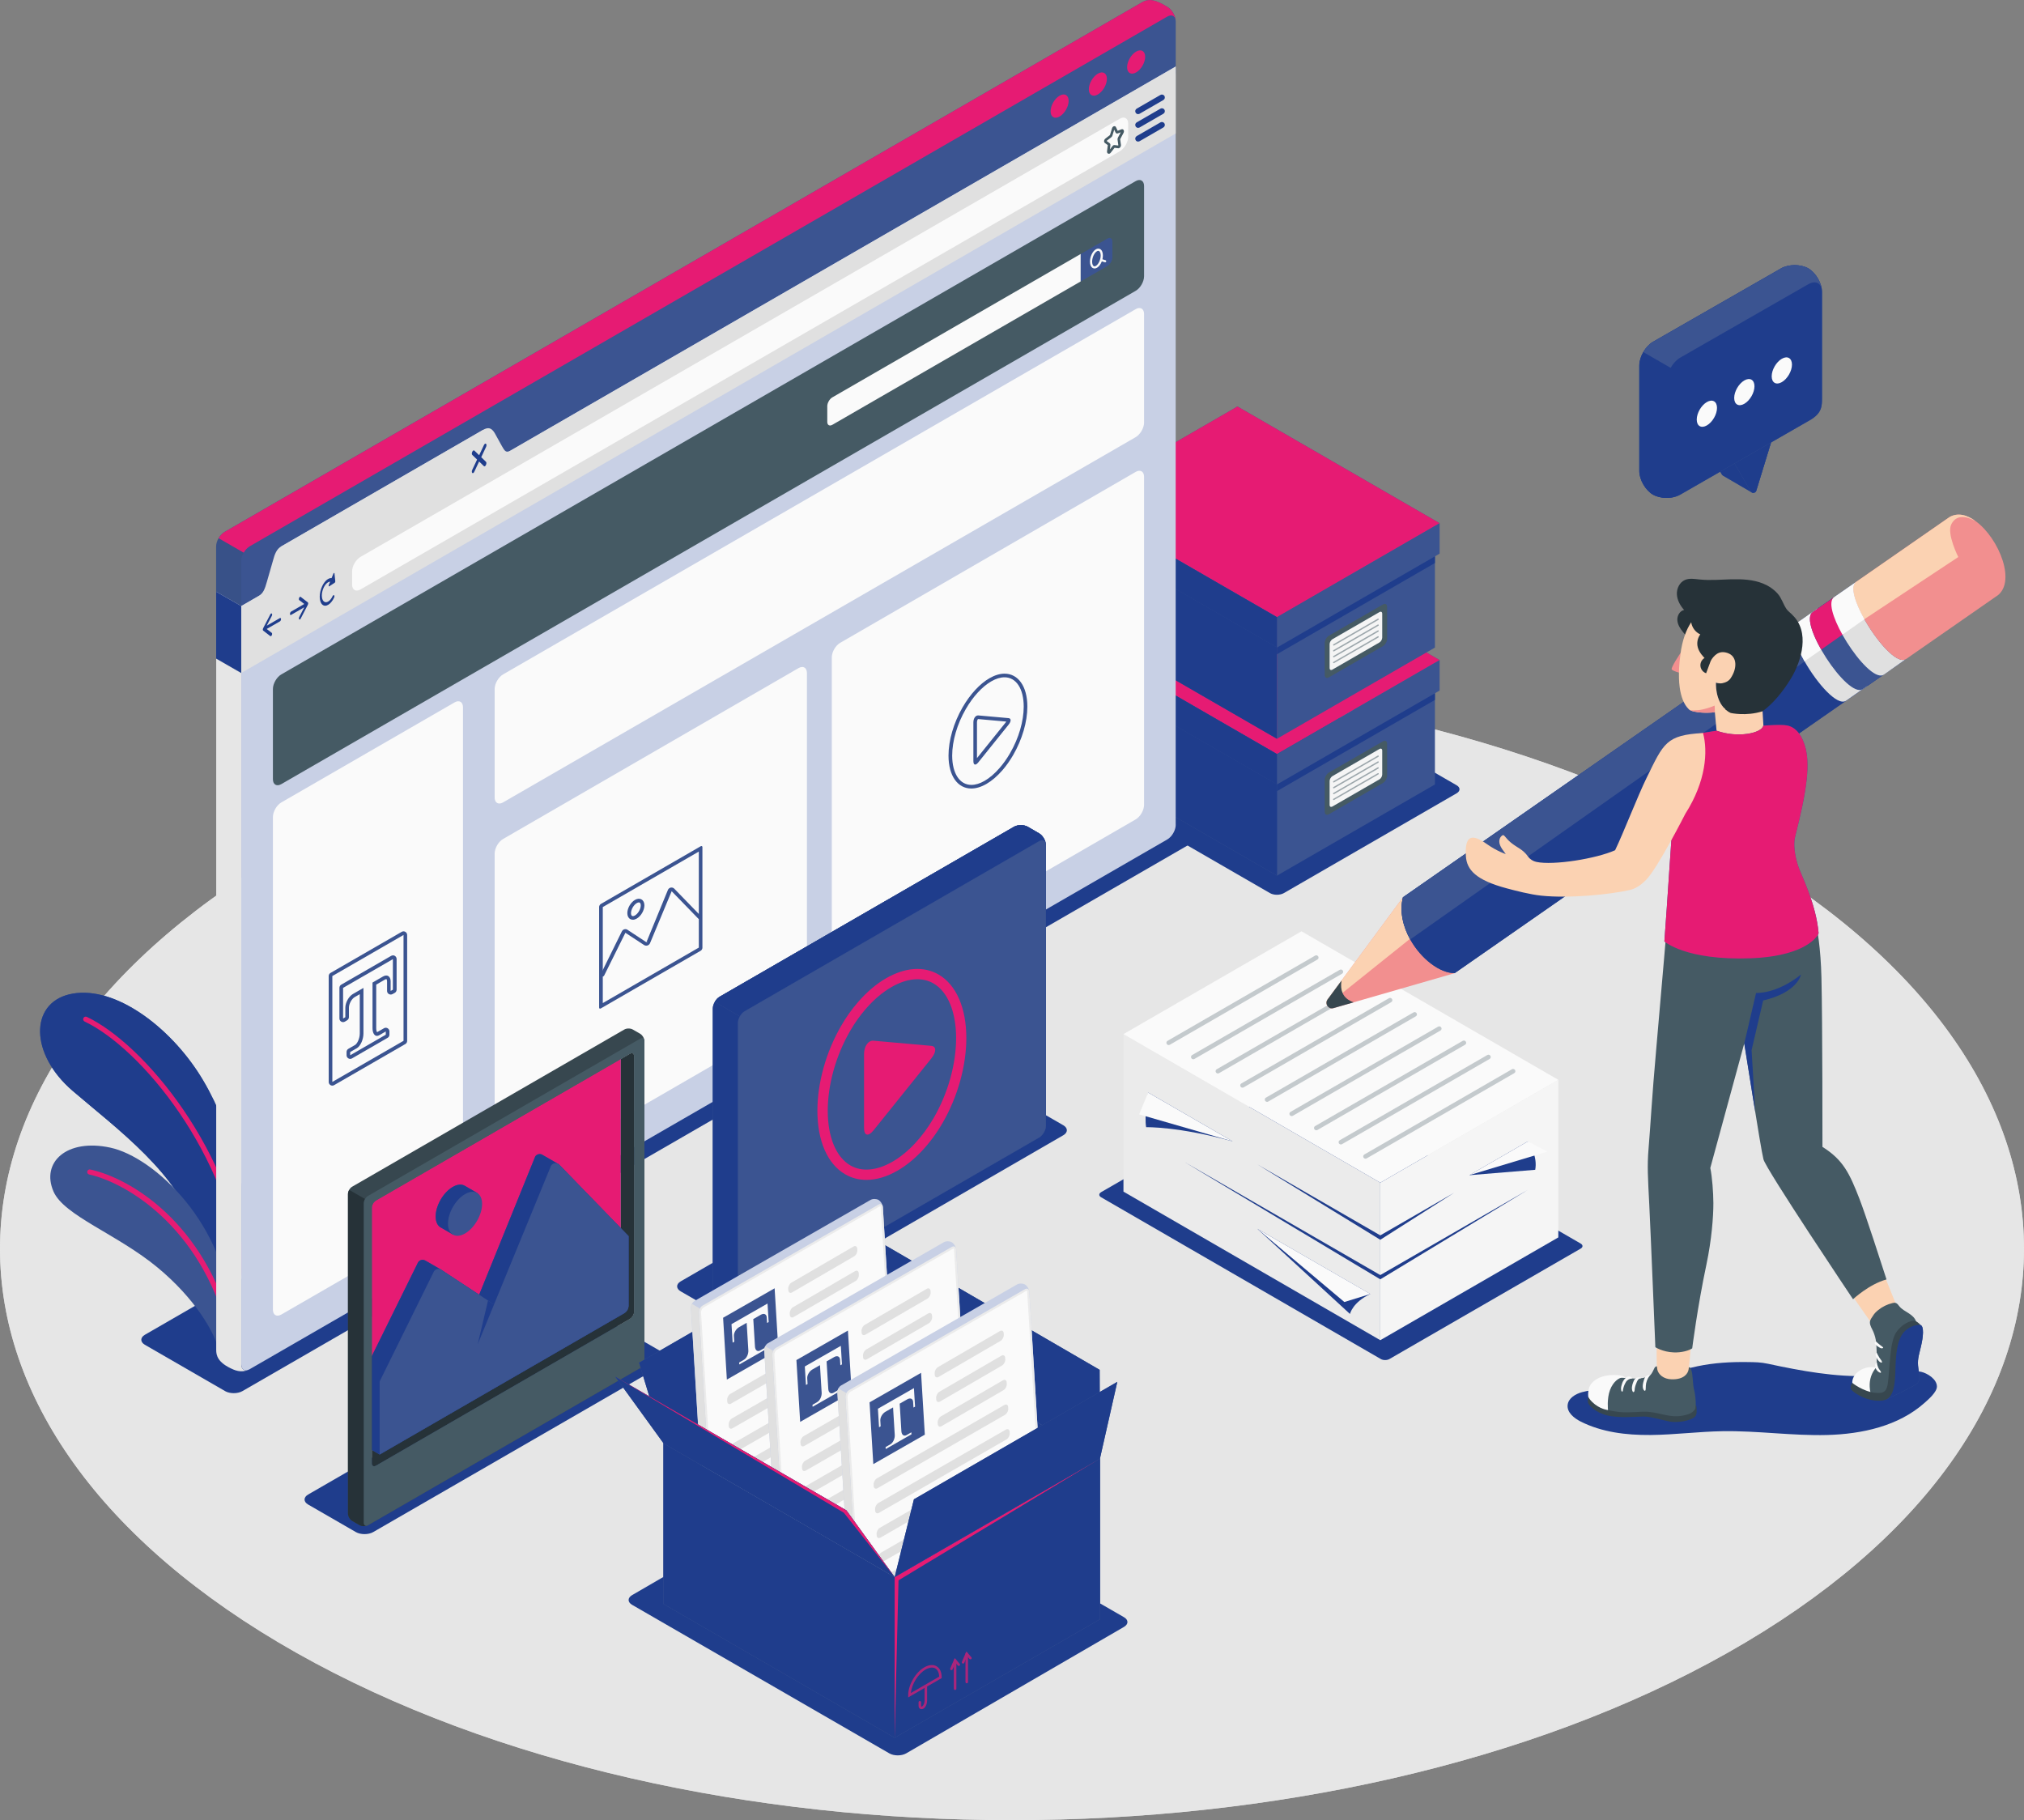<svg xmlns="http://www.w3.org/2000/svg" id="Calque_2" data-name="Calque 2" viewBox="0 0 479.31 431.03"><rect x="0" y="0" width="479.31" height="431.03" fill="#808080" stroke="none"/><defs><style>      .cls-1 {        fill: #ebebeb;      }      .cls-2, .cls-3 {        fill: #e6e6e6;      }      .cls-4, .cls-5 {        fill: #263238;      }      .cls-6 {        fill: #3b5491;      }      .cls-7 {        fill: #c8d0e5;      }      .cls-8 {        fill: #f28f8f;      }      .cls-9 {        fill: #37474f;      }      .cls-10 {        fill: #fafafa;      }      .cls-3 {        opacity: .8;      }      .cls-11 {        opacity: .7;      }      .cls-12 {        opacity: .5;      }      .cls-13 {        opacity: .3;      }      .cls-14 {        fill: #f5f5f5;      }      .cls-5 {        opacity: .1;      }      .cls-15 {        fill: #fbd2b2;      }      .cls-16 {        fill: #1f3d8c;      }      .cls-17 {        fill: #455a64;      }      .cls-18 {        fill: #e0e0e0;      }      .cls-19 {        fill: #e61b73;      }    </style></defs><g id="Floor"><g id="Floor-2" data-name="Floor"><path id="Floor-3" data-name="Floor" class="cls-2" d="M409.12,200.03c93.59,52.84,93.59,138.52,0,191.37-93.59,52.84-245.33,52.84-338.93,0-93.59-52.84-93.59-138.52,0-191.37,93.59-52.84,245.33-52.84,338.93,0Z"></path><path id="Floor-4" data-name="Floor" class="cls-3" d="M409.12,200.03c93.59,52.84,93.59,138.52,0,191.37-93.59,52.84-245.33,52.84-338.93,0-93.59-52.84-93.59-138.52,0-191.37,93.59-52.84,245.33-52.84,338.93,0Z"></path></g></g><g id="Shadows"><path id="Shadow" class="cls-16" d="M260.75,282.32l45.29-26.14c.57-.33,1.49-.33,2.05,0l66.24,38.31c.57.33.57.86,0,1.19l-45.29,26.15c-.57.33-1.49.33-2.05,0l-66.24-38.31c-.57-.33-.57-.86,0-1.19Z"></path><g id="Shadows-2" data-name="Shadows"><path id="Shadow-2" data-name="Shadow" class="cls-16" d="M53.31,329.43l-19-10.97c-1.13-.65-1.13-1.72,0-2.37l230.84-133.29c1.13-.65,2.97-.65,4.11,0l19.02,10.98c1.13.65,1.13,1.72,0,2.37L57.41,329.43c-1.13.65-2.97.65-4.11,0Z"></path><path id="Shadow-3" data-name="Shadow" class="cls-16" d="M250.48,180.57l40.92-23.64c.91-.52,2.38-.52,3.28,0l50.27,29.03c.91.52.91,1.37,0,1.9l-40.92,23.64c-.91.52-2.38.52-3.28,0l-50.27-29.03c-.91-.52-.91-1.37,0-1.9Z"></path></g><path id="Shadow-4" data-name="Shadow" class="cls-16" d="M149.69,377.74l51.58-29.95c1.1-.63,2.88-.63,3.98,0l60.92,35.18c1.1.63,1.1,1.66,0,2.3l-51.58,29.95c-1.1.63-2.88.63-3.98,0l-60.92-35.18c-1.1-.63-1.1-1.66,0-2.3Z"></path><path id="Shadow-5" data-name="Shadow" class="cls-16" d="M84.27,362.81l-11.3-6.52c-1.13-.65-1.13-1.72,0-2.37l69.08-39.88c1.13-.65,2.97-.65,4.11,0l11.3,6.52c1.13.65,1.13,1.72,0,2.37l-69.08,39.88c-1.13.65-2.97.65-4.11,0Z"></path><path id="Shadow-6" data-name="Shadow" class="cls-16" d="M172.5,312.33l-11.3-6.52c-1.13-.65-1.13-1.72,0-2.37l75.19-43.49c1.13-.65,2.97-.65,4.11,0l11.3,6.52c1.13.65,1.13,1.72,0,2.37l-75.19,43.49c-1.13.65-2.97.65-4.11,0Z"></path><path id="Shadow-7" data-name="Shadow" class="cls-16" d="M390.72,339.82c-5.62.04-11.37-.65-16.39-3.18-1.59-.81-3.3-2.18-3.09-3.95.18-1.59,1.84-2.58,3.39-3.01,3.13-.87,6.45-.51,9.67-.89,5.1-.61,9.78-3.07,14.72-4.51,1-.29,2-.54,3.02-.75,3.88-.81,7.85-1.04,11.81-.98,1.75.02,3.12.03,4.86.41,1.99.43,3.97.84,5.97,1.21,7.9,1.48,16.04,2.4,24.03,1.07,2.08-.35,4.22-.84,6.28-.37,1.46.34,3.67,1.72,3.7,3.44.03,1.34-2.02,3.09-2.95,3.92-6.17,5.48-14.78,7.37-23.02,7.59s-16.48-1.03-24.73-.9c-5.69.09-11.35.84-17.04.9-.07,0-.14,0-.21,0Z"></path></g><g id="Plant"><g id="Plants"><g><g><path class="cls-6" d="M58.14,291.17c.73-8.29-3.76-26-11.42-37.53-7.66-11.53-20.5-20.59-30.4-18.15-9.22,2.28-9.28,14.11.9,22.85,10.18,8.74,25.65,19.95,29.24,33.82l8.57,17.39,3.11-18.38Z"></path><path class="cls-16" d="M58.14,291.17c.73-8.29-3.76-26-11.42-37.53-7.66-11.53-20.5-20.59-30.4-18.15-9.22,2.28-9.28,14.11.9,22.85,10.18,8.74,25.65,19.95,29.24,33.82l8.57,17.39,3.11-18.38Z"></path></g><path class="cls-19" d="M57.76,302.57c-.26-.04-.47-.26-.5-.54-3.07-28.8-23.95-53.83-37.22-60.12-.3-.14-.43-.51-.29-.81.14-.3.5-.44.81-.29,13.52,6.41,34.79,31.85,37.9,61.09.04.33-.21.63-.54.67-.06,0-.11,0-.17,0Z"></path></g><g><path class="cls-6" d="M51.95,320.33c-.92-4.78-5.94-12.97-14.6-20.14-9.57-7.93-22.18-12.29-24.68-18.03-2.99-6.89,3.09-12.61,13.45-10.39,10.35,2.22,27.5,18.11,28.56,39.87l-2.73,8.68Z"></path><path class="cls-19" d="M54.4,315.61c-.23-.04-.42-.21-.49-.45-6.55-25.02-24.31-35.16-32.79-37.03-.33-.07-.54-.4-.46-.72.07-.33.38-.54.73-.46,9.37,2.06,27.01,12.37,33.7,37.91.09.32-.11.66-.43.74-.09.02-.17.03-.26.01Z"></path></g></g></g><g id="Boxes"><g id="Box"><polygon class="cls-6" points="302.4 207.36 302.4 178.57 339.81 156.97 339.81 185.77 302.4 207.36"></polygon><polygon class="cls-6" points="302.4 178.57 255.64 151.57 255.64 180.37 302.4 207.36 302.4 178.57"></polygon><polygon class="cls-16" points="302.4 178.57 255.64 151.57 255.64 180.37 302.4 207.36 302.4 178.57"></polygon><polygon class="cls-6" points="302.4 178.57 340.92 156.32 293.05 128.68 254.53 150.92 302.4 178.57"></polygon><polygon class="cls-19" points="302.4 178.57 340.92 156.32 293.05 128.68 254.53 150.92 302.4 178.57"></polygon><polygon class="cls-6" points="302.4 178.57 302.4 185.77 340.92 163.53 340.92 156.32 302.4 178.57"></polygon><polygon class="cls-16" points="302.4 185.77 339.81 164.17 339.81 165.75 302.4 187.35 302.4 185.77"></polygon><polygon class="cls-6" points="254.53 150.92 302.4 178.57 302.4 185.77 254.53 158.13 254.53 150.92"></polygon><polygon class="cls-16" points="254.53 150.92 302.4 178.57 302.4 185.77 254.53 158.13 254.53 150.92"></polygon><polygon class="cls-16" points="302.4 185.77 255.64 158.77 255.64 160.35 302.4 187.35 302.4 185.77"></polygon><path class="cls-17" d="M314.71,182.94l12.78-7.38c.55-.32,1-.06,1,.58v7.56c0,.64-.45,1.41-1,1.73l-12.78,7.38c-.55.32-1,.06-1-.58v-7.56c0-.64.45-1.41,1-1.73Z"></path><path class="cls-14" d="M315.53,183.8l11.14-6.43c.37-.21.66-.04.66.38v5.66c0,.42-.3.94-.66,1.15l-11.14,6.43c-.37.21-.66.04-.66-.38v-5.66c0-.42.3-.94.66-1.15Z"></path><g class="cls-12"><path class="cls-17" d="M315.84,185.3c-.06,0-.11-.03-.14-.08-.04-.08-.02-.18.06-.22l10.52-6.07c.08-.05.18-.02.22.06.04.08.02.18-.06.22l-10.52,6.07s-.05.02-.08.02Z"></path><path class="cls-17" d="M315.84,186.69c-.06,0-.11-.03-.14-.08-.04-.08-.02-.18.06-.22l10.52-6.07c.08-.05.18-.02.22.06.04.08.02.18-.06.22l-10.52,6.07s-.05.02-.08.02Z"></path><path class="cls-17" d="M315.84,188.08c-.06,0-.11-.03-.14-.08-.04-.08-.02-.18.06-.22l10.52-6.07c.08-.04.18-.02.22.06.04.08.02.18-.06.22l-10.52,6.07s-.05.02-.08.02Z"></path><path class="cls-17" d="M315.84,189.47c-.06,0-.11-.03-.14-.08-.04-.08-.02-.18.06-.22l10.52-6.07c.08-.04.18-.02.22.06.04.08.02.18-.06.22l-10.52,6.07s-.05.02-.08.02Z"></path></g></g><g id="Box-2" data-name="Box"><polygon class="cls-6" points="302.4 174.95 302.4 146.15 339.81 124.55 339.81 153.35 302.4 174.95"></polygon><polygon class="cls-6" points="302.4 146.15 255.64 119.15 255.64 147.95 302.4 174.95 302.4 146.15"></polygon><polygon class="cls-16" points="302.4 146.15 255.64 119.15 255.64 147.95 302.4 174.95 302.4 146.15"></polygon><polygon class="cls-6" points="302.4 146.15 340.92 123.9 293.05 96.26 254.53 118.51 302.4 146.15"></polygon><polygon class="cls-19" points="302.4 146.15 340.92 123.9 293.05 96.26 254.53 118.51 302.4 146.15"></polygon><polygon class="cls-6" points="302.4 146.15 302.4 153.35 340.92 131.11 340.92 123.9 302.4 146.15"></polygon><polygon class="cls-16" points="302.4 153.35 339.81 131.75 339.81 133.33 302.4 154.93 302.4 153.35"></polygon><polygon class="cls-6" points="254.53 118.51 302.4 146.15 302.4 153.35 254.53 125.71 254.53 118.51"></polygon><polygon class="cls-16" points="254.53 118.51 302.4 146.15 302.4 153.35 254.53 125.71 254.53 118.51"></polygon><polygon class="cls-16" points="302.4 153.35 255.64 126.35 255.64 127.93 302.4 154.93 302.4 153.35"></polygon><path class="cls-17" d="M314.71,150.53l12.78-7.38c.55-.32,1-.06,1,.58v7.56c0,.64-.45,1.41-1,1.73l-12.78,7.38c-.55.32-1,.06-1-.58v-7.56c0-.64.45-1.41,1-1.73Z"></path><path class="cls-14" d="M315.53,151.38l11.14-6.43c.37-.21.66-.04.66.38v5.66c0,.42-.3.94-.66,1.15l-11.14,6.43c-.37.21-.66.04-.66-.38v-5.66c0-.42.3-.94.66-1.15Z"></path><g class="cls-12"><path class="cls-17" d="M315.84,152.88c-.06,0-.11-.03-.14-.08-.04-.08-.02-.18.06-.22l10.52-6.07c.08-.05.18-.02.22.06.04.08.02.18-.06.22l-10.52,6.07s-.05.02-.08.02Z"></path><path class="cls-17" d="M315.84,154.27c-.06,0-.11-.03-.14-.08-.04-.08-.02-.18.06-.22l10.52-6.07c.08-.05.18-.02.22.06.04.08.02.18-.06.22l-10.52,6.07s-.05.02-.08.02Z"></path><path class="cls-17" d="M315.84,155.66c-.06,0-.11-.03-.14-.08-.04-.08-.02-.18.06-.22l10.52-6.07c.08-.04.18-.02.22.06.04.08.02.18-.06.22l-10.52,6.07s-.05.02-.08.02Z"></path><path class="cls-17" d="M315.84,157.05c-.06,0-.11-.03-.14-.08-.04-.08-.02-.18.06-.22l10.52-6.07c.08-.04.18-.02.22.06.04.08.02.18-.06.22l-10.52,6.07s-.05.02-.08.02Z"></path></g></g></g><g id="Window"><g id="Window-2" data-name="Window"><path class="cls-6" d="M55.25,146.11c-1.04-.6-4.07-3.36-4.07-4.64v-12.05c0-1.27.89-2.83,2-3.46L270.48.52c1.1-.64,2.51-1.08,6.07,1.17,1.01.64,1.88,2.12,1.88,3.39v12.05c0,1.28-.89,2.83-2,3.46L59.13,146.04c-1.1.64-2.84.67-3.87.07Z"></path><path class="cls-19" d="M278.4,4.76c-.14-1.03-.98-1.41-1.98-.83L59.12,129.38c-.54.32-1.04.87-1.41,1.5l-5.94-3.42c.37-.63.86-1.16,1.41-1.49L270.48.52c1.1-.64,2.63-1.04,6.06,1.17.93.59,1.74,1.87,1.86,3.07Z"></path><path class="cls-2" d="M58.75,324.42s-.06.03-.08.03c-.06.04-.13.06-.19.07-.05.02-.09.04-.15.05-.08.03-.18.06-.28.06-.06.02-.12.04-.18.04-.09.02-.2.04-.3.05-.82.09-1.64-.12-2.3-.4-3.75-1.6-4.07-3.36-4.07-4.64v-163.73s5.94,3.42,5.94,3.42v163.72c0,.9.45,1.43,1.11,1.43.09,0,.18,0,.27-.04.02,0,.03,0,.05,0,.06,0,.13-.03.19-.06Z"></path><path class="cls-5" d="M57.71,130.87c-.36.62-.58,1.33-.58,1.97v26.53l-5.95-3.42v-26.52c0-.08,0-.16,0-.24.02-.17.05-.33.08-.5.1-.42.28-.85.5-1.24l5.94,3.42Z"></path><path class="cls-7" d="M278.43,195.33c0,1.27-.9,2.83-2,3.46l-217.3,125.45c-1.1.64-1.99.12-1.99-1.15v-179.56l5.5-3.18c1.1-.64,2.89-10.33,4-10.97l47.7-27.54c1.11-.64,3.71,6.52,4.81,5.88L278.42,15.76v179.56Z"></path><path class="cls-10" d="M66.63,190.02l41.01-23.68c1.1-.64,2-.12,2,1.15v116.66c0,1.27-.9,2.83-2,3.46l-41.01,23.68c-1.1.64-2,.12-2-1.15v-116.66c0-1.27.9-2.83,2-3.46Z"></path><path class="cls-10" d="M119.14,198.68l69.95-40.46c1.1-.64,2-.12,2,1.15v77.68c0,1.27-.9,2.83-2,3.46l-69.95,40.46c-1.1.64-2,.12-2-1.15v-77.68c0-1.27.89-2.83,2-3.46Z"></path><path class="cls-10" d="M198.98,152.22l69.95-40.46c1.1-.64,2-.12,2,1.15v77.68c0,1.28-.9,2.83-2,3.46l-69.95,40.46c-1.1.64-2,.12-2-1.15v-77.68c0-1.28.89-2.83,2-3.46Z"></path><g><path class="cls-17" d="M66.63,159.7l202.3-116.8c1.1-.64,2-.12,2,1.15v21.37c0,1.28-.9,2.83-2,3.46l-202.3,116.8c-1.1.64-2,.12-2-1.15v-21.37c0-1.27.9-2.83,2-3.46Z"></path><g><path class="cls-10" d="M195.91,96.18v3.73c0,.76.54,1.07,1.2.69l58.82-33.96v-6.5s-58.82,33.96-58.82,33.96c-.66.38-1.2,1.32-1.2,2.08Z"></path><path class="cls-6" d="M262.23,56.51c.66-.38,1.2-.07,1.2.69v3.73c0,.76-.54,1.7-1.2,2.08l-6.3,3.64v-6.5s6.3-3.64,6.3-3.64Z"></path><path class="cls-10" d="M261.77,61.62l-.7-.22c.07-.3.11-.61.11-.91,0-.72-.23-1.27-.64-1.5-.3-.17-.67-.16-1.02.05-.79.45-1.4,1.74-1.4,2.92,0,.72.23,1.27.64,1.5.14.08.29.12.45.12.19,0,.38-.06.58-.17.47-.27.88-.85,1.14-1.52l.7.22s.05.01.08.01c.11,0,.21-.07.25-.18.04-.14-.03-.28-.17-.33ZM259.51,62.97c-.19.11-.36.13-.5.05-.23-.14-.38-.54-.38-1.05,0-.98.52-2.11,1.14-2.47.11-.07.22-.1.32-.1.07,0,.13.02.19.05.23.14.38.54.38,1.05,0,.98-.52,2.11-1.14,2.47Z"></path></g></g><path class="cls-10" d="M117.14,163.16v25.7c0,1.27.9,1.79,2,1.15l149.79-86.48c1.1-.64,2-2.19,2-3.46v-25.7c0-1.28-.9-1.79-2-1.15l-149.79,86.48c-1.1.64-2,2.19-2,3.46Z"></path><path class="cls-18" d="M278.42,15.76v15.85L57.13,159.37v-15.85l4.11-2.38c1.1-.64,1.47-1.61,1.99-3.46l1.39-4.84c.44-1.68.9-2.83,2-3.46l47.7-27.54c1.11-.64,1.97-.71,2.82.69l1.71,3.1c.63,1.08.94,1.72,2.04,1.08L278.42,15.76Z"></path><g><path class="cls-19" d="M269.05,12.22c1.18-.68,2.14-.13,2.14,1.23s-.96,3.02-2.14,3.7c-1.18.68-2.14.13-2.14-1.23s.96-3.02,2.14-3.7Z"></path><path class="cls-19" d="M259.99,17.44c1.18-.68,2.14-.13,2.14,1.23s-.96,3.02-2.14,3.7-2.14.13-2.14-1.23.96-3.02,2.14-3.7Z"></path><path class="cls-19" d="M250.93,22.66c1.18-.68,2.14-.13,2.14,1.23s-.96,3.02-2.14,3.7c-1.18.68-2.14.13-2.14-1.23s.96-3.02,2.14-3.7Z"></path></g><path class="cls-10" d="M83.38,138.43v-3.1c0-1.27.9-2.83,2-3.46L265.17,28.12c1.1-.64,2-.12,2,1.15v3.1c0,1.27-.9,2.83-2,3.46l-179.79,103.75c-1.1.64-2,.12-2-1.15Z"></path><path class="cls-17" d="M262.59,36.41c-.06,0-.11-.01-.16-.03-.15-.06-.31-.24-.27-.54l.18-1.48-.69-.5c-.12-.09-.19-.23-.19-.4,0-.24.12-.49.3-.63l1.06-.82s.03-.04.05-.08l.47-1.55c.09-.28.3-.49.53-.5.18-.02.34.08.41.25l.4.84.89-.34c.18-.07.36-.03.48.11.15.17.16.47.02.73l-.77,1.44s-.03.08-.03.09l.18,1.3c.04.25-.09.51-.23.65-.12.12-.27.18-.42.16l-.86-.11-.93,1.19c-.13.17-.29.23-.42.23ZM262.08,33.4l.69.5c.14.1.21.29.19.5l-.12.98.62-.8c.13-.17.31-.25.48-.23l.86.11s.03-.07.03-.1l-.18-1.3c-.02-.15.01-.32.09-.47l.67-1.26-.69.26c-.22.08-.45,0-.55-.22l-.31-.66-.42,1.38c-.05.16-.15.31-.26.4l-1.06.82s-.04.05-.05.09ZM263.86,34.98h0,0ZM264.88,34.48h0,0ZM262.4,34.41s0,0,0,0h0ZM262,33.35h0s0,0,0,0ZM263.71,30.39s0,0,0,0h0Z"></path><g><path class="cls-16" d="M66.3,146.36l-3.14,1.81,1.2-2.3c.11-.2.12-.45.02-.56-.09-.11-.25-.03-.36.17l-1.7,3.28s0,0,0,.01c-.02.04-.03.08-.05.12,0,.01-.01.03-.01.04-.01.06-.02.11-.02.17s0,.1.02.14c0,0,0,.02.01.02.01.03.03.05.05.07,0,0,0,0,0,0l1.7,1.31s.11.03.17,0c.07-.04.14-.13.19-.24.09-.21.08-.45-.02-.53l-1.2-.92,3.14-1.81c.14-.08.25-.32.25-.53s-.11-.32-.25-.24Z"></path><path class="cls-16" d="M68.92,144.84l3.14-1.81-1.2-.92c-.1-.08-.12-.32-.02-.53.09-.22.25-.32.36-.24l1.7,1.31s0,0,0,0c.02.02.03.04.05.07,0,0,.01.01.01.02.01.04.02.09.02.14s0,.11-.02.17c0,.01,0,.03-.01.04-.01.04-.03.08-.05.12,0,0,0,0,0,.01l-1.7,3.28c-.05.09-.11.16-.17.19-.07.04-.14.04-.19-.02-.09-.11-.08-.36.02-.56l1.2-2.3-3.14,1.81c-.14.08-.25-.03-.25-.24s.11-.45.25-.53Z"></path><path class="cls-16" d="M79.22,135.81c-.02-.19-.18-.16-.27.04l-.43,1.05c-.73-.08-1.62.64-2.22,1.91-.78,1.65-.78,3.59,0,4.34.39.37.9.38,1.41.08.51-.29,1.02-.89,1.41-1.71.1-.21.1-.45,0-.55s-.26,0-.36.21c-.58,1.23-1.52,1.77-2.11,1.22-.58-.56-.58-2.01,0-3.24.41-.87,1.01-1.39,1.53-1.42l-.32.79c-.08.21,0,.4.12.31l1.28-.84c.09-.06.16-.22.14-.35l-.19-1.83Z"></path><path class="cls-16" d="M113.96,108.27l1.14-2.42c.14-.29.14-.62,0-.75-.14-.13-.35,0-.49.28l-1.14,2.42-1.14-1.1c-.14-.13-.35,0-.49.28-.14.29-.14.62,0,.75l1.14,1.1-1.14,2.42c-.14.29-.14.62,0,.75.07.07.16.07.24.01.09-.05.18-.15.24-.3l1.14-2.42,1.14,1.1c.07.06.16.07.24.01.09-.05.18-.15.24-.3.14-.29.14-.62,0-.75l-1.14-1.1Z"></path><g><path class="cls-16" d="M269.53,27.03c-.24,0-.47-.12-.6-.35-.19-.33-.08-.75.25-.95l5.63-3.25c.33-.19.75-.08.95.25.19.33.08.75-.25.95l-5.63,3.25c-.11.06-.23.09-.35.09Z"></path><path class="cls-16" d="M269.53,30.28c-.24,0-.47-.12-.6-.35-.19-.33-.08-.75.25-.95l5.63-3.25c.33-.19.75-.08.95.25.19.33.08.75-.25.95l-5.63,3.25c-.11.06-.23.09-.35.09Z"></path><path class="cls-16" d="M269.53,33.53c-.24,0-.47-.12-.6-.35-.19-.33-.08-.75.25-.95l5.63-3.25c.33-.19.75-.08.95.25.19.33.08.75-.25.95l-5.63,3.25c-.11.06-.23.09-.35.09Z"></path></g></g><polygon class="cls-18" points="57.13 143.52 57.13 159.37 51.18 155.95 51.18 140.12 57.13 143.52"></polygon><polygon class="cls-16" points="57.13 143.52 57.13 159.37 51.18 155.95 51.18 140.12 57.13 143.52"></polygon><g><path class="cls-6" d="M95.56,221.41v25.07s-16.86,9.73-16.86,9.73v-25.07s16.86-9.73,16.86-9.73M95.56,220.55c-.15,0-.3.04-.43.12l-16.86,9.73c-.27.15-.43.44-.43.75v25.07c0,.31.16.59.43.75.13.08.28.12.43.12s.3-.04.43-.12l16.86-9.73c.27-.15.43-.44.43-.75v-25.07c0-.31-.16-.59-.43-.75-.13-.08-.28-.12-.43-.12h0Z"></path><path class="cls-6" d="M93.04,227.11v7.26l-.53.29v-2.23c0-.89-.43-1.42-1.04-1.42-.23,0-.49.07-.76.23l-2.49,1.44v10.8c0,1.13.44,1.83,1.05,1.83.16,0,.34-.05.52-.15.86-.5,1.57-.9,1.57-.9v.77l-8.43,4.87v-.77l1.57-.9c.86-.5,1.57-2.06,1.57-3.48v-10.8l-2.49,1.44c-.99.57-1.8,2.03-1.8,3.26v2.23l-.53.32v-7.26l11.8-6.81M93.04,226.25c-.15,0-.3.04-.43.12l-11.8,6.81c-.27.15-.43.44-.43.75v7.26c0,.31.17.6.44.75.13.07.28.11.42.11.15,0,.31-.04.44-.12l.53-.32c.26-.16.42-.44.42-.74v-2.23c0-.92.64-2.1,1.37-2.52l1.2-.69v9.3c0,1.19-.6,2.43-1.13,2.74l-1.57.9c-.27.15-.43.44-.43.75v.77c0,.31.16.59.43.75.13.08.28.12.43.12s.3-.04.43-.12l8.43-4.87c.27-.15.43-.44.43-.75v-.77c0-.31-.16-.59-.43-.75-.13-.08-.28-.12-.43-.12s-.3.04-.43.12l-1.57.9s-.04.02-.06.03c-.07-.09-.21-.37-.21-.96v-10.3l2.06-1.19c.18-.1.29-.11.33-.11.1,0,.18.25.18.56v2.23c0,.31.16.59.43.74.14.08.29.12.44.12s.29-.04.42-.11l.53-.29c.27-.15.44-.44.44-.76v-7.26c0-.31-.16-.59-.43-.75-.13-.08-.28-.12-.43-.12h0Z"></path></g><g><path class="cls-6" d="M142.68,231.26c-.06,0-.13-.01-.19-.04-.21-.11-.3-.36-.2-.58l5.01-10.15c.18-.27.41-.42.68-.45.27-.04.53.05.73.22l4.26,2.8.56.11-.4-.16,5.07-12.34c.19-.3.43-.46.71-.49.28-.03.55.06.75.25l6.32,6.51c.17.17.16.44,0,.61-.17.17-.44.16-.61,0l-6.31-6.5-5.12,12.29c-.11.27-.34.47-.61.56-.28.09-.58.04-.82-.12l-4.41-2.89-5.03,10.13c-.08.15-.23.24-.39.24Z"></path><path class="cls-6" d="M166.39,201.14h0,0M165.49,201.66v22.74l-22.74,13.14v-22.74s0,0,0,0l22.74-13.14M166.13,200.34c-.05,0-.11.02-.18.05l-.86.5-22.81,13.18c-.11.06-.21.17-.28.3-.07.12-.12.26-.12.39v23.82c0,.18.09.28.22.28.05,0,.11-.02.17-.05l23.68-13.68c.22-.13.39-.43.39-.68v-23.82c0-.18-.09-.28-.22-.28h0Z"></path><path class="cls-6" d="M149.87,217.8c-.23,0-.44-.05-.63-.16-.44-.25-.68-.75-.68-1.4,0-1.17.79-2.54,1.8-3.13.56-.32,1.11-.37,1.56-.11.44.25.68.75.68,1.4,0,1.17-.79,2.54-1.81,3.13-.32.18-.63.28-.93.28ZM151.29,213.7c-.14,0-.31.05-.49.16-.74.43-1.37,1.52-1.37,2.38,0,.33.09.56.25.66.16.09.41.05.69-.11.74-.43,1.37-1.52,1.37-2.38,0-.32-.09-.56-.25-.66-.06-.03-.12-.05-.2-.05Z"></path></g><g><path class="cls-6" d="M237.89,160.39h0c2.76,0,4.54,2.72,4.54,6.94,0,3.45-1.17,7.47-3.22,11.01-.75,1.3-1.58,2.48-2.48,3.51-1.15,1.33-2.35,2.36-3.56,3.06-1.11.64-2.16.96-3.14.96-2.76,0-4.54-2.72-4.54-6.94,0-3.45,1.17-7.47,3.22-11.01,1.72-2.98,3.87-5.31,6.04-6.57,1.11-.64,2.16-.96,3.14-.96M237.89,159.53c-1.09,0-2.3.35-3.57,1.08-2.3,1.33-4.56,3.78-6.36,6.88-2.12,3.67-3.34,7.85-3.34,11.44,0,4.88,2.23,7.8,5.4,7.8,1.09,0,2.3-.35,3.57-1.08,1.3-.75,2.59-1.86,3.79-3.24.92-1.06,1.79-2.29,2.57-3.64,2.12-3.67,3.34-7.84,3.34-11.44,0-4.88-2.23-7.8-5.4-7.8h0Z"></path><path class="cls-6" d="M231.63,170.28h0,0M231.62,170.28l6.69.6c-.04.06-.09.13-.15.2l-6.8,8.45v-8.47c0-.45.17-.72.25-.78M231.61,169.42c-.61,0-1.1.72-1.1,1.64v9.18c0,.54.16.82.42.82.2,0,.46-.17.75-.53l7.16-8.91c.65-.8.65-1.5,0-1.56l-7.16-.64s-.05,0-.07,0h0Z"></path></g></g></g><g id="Sheets"><g id="Sheets-2" data-name="Sheets"><g id="Character"><g><polygon class="cls-1" points="266.05 282.19 326.87 317.37 326.87 280.07 266.05 244.89 266.05 282.19"></polygon><polygon class="cls-14" points="369.03 293.03 326.87 317.37 326.87 280.07 369.04 255.72 369.03 293.03"></polygon><polygon class="cls-10" points="266.05 244.89 308.21 220.54 369.04 255.72 326.87 280.07 266.05 244.89"></polygon></g></g><polygon class="cls-16" points="297.74 275.73 326.87 292.55 344.35 282.46 326.87 293.59 297.74 275.73"></polygon><polygon class="cls-16" points="280.27 275.04 326.87 301.95 361.82 281.77 326.87 302.96 280.27 275.04"></polygon><path class="cls-16" d="M271.9,258.73s-.96,5.44-.48,8.2c0,0,7.63-.19,20.5,3.36l-20.02-11.56Z"></path><polygon class="cls-10" points="271.9 258.73 291.92 270.29 269.77 263.89 271.9 258.73"></polygon><path class="cls-16" d="M297.74,290.98l21.95,20.18s.61-2.77,4.82-4.72l-26.77-15.46Z"></path><polygon class="cls-10" points="297.74 290.98 318.36 308.33 324.52 306.43 297.74 290.98"></polygon><path class="cls-16" d="M362.01,270.56c-.11-.18-.19-.27-.19-.27l-13.87,8.01,15.61-1.28c.54-2.9-1.01-5.6-1.56-6.45Z"></path><polygon class="cls-10" points="347.95 278.29 361.82 270.29 366.44 272.72 347.95 278.29"></polygon><g class="cls-13"><path class="cls-17" d="M276.76,247.48c-.18,0-.37-.1-.47-.27-.15-.26-.06-.59.2-.73l34.95-20.18c.26-.15.59-.06.74.2.15.26.06.59-.2.73l-34.95,20.18c-.08.05-.18.07-.27.07Z"></path><path class="cls-17" d="M282.59,250.84c-.18,0-.37-.1-.47-.27-.15-.26-.06-.59.2-.73l34.95-20.18c.25-.15.59-.06.74.2.15.26.06.59-.2.73l-34.95,20.18c-.08.05-.18.07-.27.07Z"></path><path class="cls-17" d="M288.41,254.21c-.18,0-.37-.1-.47-.27-.15-.26-.06-.59.2-.73l34.95-20.18c.26-.15.59-.06.74.2.15.26.06.59-.2.73l-34.95,20.18c-.08.05-.18.07-.27.07Z"></path><path class="cls-17" d="M294.24,257.57c-.18,0-.37-.1-.47-.27-.15-.26-.06-.59.2-.73l34.95-20.18c.25-.15.58-.06.74.2.15.26.06.59-.2.73l-34.95,20.18c-.08.05-.18.07-.27.07Z"></path><path class="cls-17" d="M300.06,260.93c-.18,0-.37-.1-.47-.27-.15-.26-.06-.59.2-.73l34.95-20.18c.26-.15.59-.06.74.2.15.26.06.59-.2.73l-34.95,20.18c-.08.05-.18.07-.27.07Z"></path><path class="cls-17" d="M305.89,264.3c-.18,0-.37-.1-.47-.27-.15-.26-.06-.59.2-.73l34.95-20.18c.26-.15.59-.06.74.2.15.26.06.59-.2.73l-34.95,20.18c-.08.05-.18.07-.27.07Z"></path><path class="cls-17" d="M311.72,267.66c-.18,0-.37-.1-.47-.27-.15-.26-.06-.59.2-.73l34.95-20.18c.26-.15.59-.06.74.2.15.26.06.59-.2.73l-34.95,20.18c-.08.05-.18.07-.27.07Z"></path><path class="cls-17" d="M317.54,271.02c-.18,0-.37-.1-.47-.27-.15-.26-.06-.59.2-.73l34.95-20.18c.25-.15.59-.06.74.2.15.26.06.59-.2.73l-34.95,20.18c-.08.05-.18.07-.27.07Z"></path><path class="cls-17" d="M323.37,274.39c-.18,0-.37-.1-.47-.27-.15-.26-.06-.59.2-.73l34.95-20.18c.26-.15.59-.06.74.2.15.26.06.59-.2.73l-34.95,20.18c-.08.05-.18.07-.27.07Z"></path></g></g></g><g id="Video"><g id="Video-2" data-name="Video"><g><path class="cls-6" d="M240.13,195.79l-69.71,40.25c-.9.52-1.63,1.78-1.63,2.82v66.41c0,1.04.73,2.3,1.63,2.82l2.68,1.55c.9.52,2.36.52,3.26,0l69.7-40.25c.9-.52,1.63-1.78,1.63-2.82v-66.41c0-1.04-.73-2.3-1.63-2.82l-2.68-1.55c-.9-.52-2.36-.52-3.26,0Z"></path><path class="cls-16" d="M240.13,195.79l-69.71,40.25c-.9.52-1.63,1.78-1.63,2.82v66.41c0,1.04.73,2.3,1.63,2.82l2.68,1.55c.9.52,2.36.52,3.26,0l69.7-40.25c.9-.52,1.63-1.78,1.63-2.82v-66.41c0-1.04-.73-2.3-1.63-2.82l-2.68-1.55c-.9-.52-2.36-.52-3.26,0Z"></path><path class="cls-6" d="M247.63,199.67c-.2-.68-.83-.89-1.57-.45l-69.7,40.25c-.45.25-.85.7-1.15,1.22l-5.93-3.43c.29-.51.69-.95,1.14-1.22l69.71-40.25c.89-.51,2.36-.51,3.26,0l2.67,1.55c.77.44,1.4,1.42,1.57,2.33Z"></path><path class="cls-16" d="M247.63,199.67c-.2-.68-.83-.89-1.57-.45l-69.7,40.25c-.45.25-.85.7-1.15,1.22l-5.93-3.43c.29-.51.69-.95,1.14-1.22l69.71-40.25c.89-.51,2.36-.51,3.26,0l2.67,1.55c.77.44,1.4,1.42,1.57,2.33Z"></path><path class="cls-6" d="M246.06,199.22l-69.7,40.25c-.9.52-1.63,1.78-1.63,2.82v66.41c0,1.04.73,1.46,1.63.94l69.7-40.25c.9-.52,1.63-1.78,1.63-2.82v-66.41c0-1.04-.73-1.46-1.63-.94Z"></path><g><path class="cls-19" d="M205.18,279.41c-1.8,0-3.49-.44-5.02-1.32-4.19-2.42-6.59-7.9-6.59-15.05,0-6.59,2.04-13.91,5.61-20.08,1.18-2.05,2.52-3.94,3.99-5.63h0c2.09-2.41,4.33-4.32,6.68-5.67,4.49-2.59,8.9-2.91,12.4-.89,4.19,2.42,6.59,7.9,6.59,15.05,0,6.59-2.04,13.91-5.61,20.08-2.88,4.98-6.66,9-10.67,11.31-2.54,1.47-5.05,2.2-7.38,2.2ZM205.02,238.92c-1.36,1.57-2.62,3.34-3.72,5.26-3.36,5.81-5.28,12.69-5.28,18.87s1.96,10.97,5.37,12.94c2.72,1.57,6.26,1.25,9.97-.89,3.64-2.1,7.11-5.8,9.78-10.41,3.36-5.81,5.28-12.69,5.28-18.87s-1.96-10.97-5.37-12.94c-2.72-1.57-6.26-1.26-9.97.89-2.11,1.22-4.15,2.95-6.06,5.16h0Z"></path><path class="cls-19" d="M220.54,250.66l-13.68,17.02c-1.24,1.54-2.24,1.29-2.24-.55v-17.54c0-1.84,1-3.25,2.24-3.14l13.68,1.22c1.24.11,1.24,1.45,0,2.98Z"></path></g></g></g></g><g id="Photo"><g id="Image"><path class="cls-4" d="M150.18,250.11v60.5c0,.64-.45,1.41-1,1.73l-60.14,34.75c-.55.31-1,.06-1-.58v-3.16l58.94-34.05v-58.5l2.19-1.27c.56-.32,1-.06,1,.58Z"></path><path class="cls-6" d="M146.98,250.79v58.5l-58.94,34.05v-57.34c0-.32.11-.67.29-.98.18-.31.42-.59.7-.75l57.95-33.48Z"></path><path class="cls-19" d="M146.98,250.79v58.5l-58.94,34.05v-57.34c0-.32.11-.67.29-.98.18-.31.42-.59.7-.75l57.95-33.48Z"></path><g><path class="cls-6" d="M132.44,275.81c-.06-.06-.13-.11-.2-.15h0s-.02-.01-.02-.01c0,0-.02,0-.02-.01l-3.74-2.16h0s-.03-.02-.03-.02h0c-.57-.32-1.31-.16-1.68.41l-13.28,32.74-8.82-5.8c-.06-.05-.12-.09-.18-.13h0s-.04-.03-.04-.03c0,0,0,0-.01,0l-3.69-2.13h0c-.57-.34-1.32-.19-1.71.38l-12.86,26.07v17.3s3.75,2.17,3.75,2.17l57.87-33.43c.66-.38,1.07-1.09,1.07-1.86v-16.41l-16.42-16.92Z"></path><path class="cls-16" d="M132.44,275.81c-.06-.06-.13-.11-.2-.15h0s-.02-.01-.02-.01c0,0-.02,0-.02-.01l-3.74-2.16h0s-.03-.02-.03-.02h0c-.57-.32-1.31-.16-1.68.41l-13.28,32.74-8.82-5.8c-.06-.05-.12-.09-.18-.13h0s-.04-.03-.04-.03c0,0,0,0-.01,0l-3.69-2.13h0c-.57-.34-1.32-.19-1.71.38l-12.86,26.07v17.3s3.75,2.17,3.75,2.17l57.87-33.43c.66-.38,1.07-1.09,1.07-1.86v-16.41l-16.42-16.92Z"></path><path class="cls-6" d="M89.91,344.43v-17.3s12.86-26.07,12.86-26.07c.42-.63,1.31-.75,1.88-.26l12.34,8.12,13.51-32.89c.43-.67,1.37-.77,1.94-.22l16.42,16.92v16.41c0,.77-.41,1.48-1.07,1.86l-57.87,33.43Z"></path><polygon class="cls-16" points="116.99 308.92 113.11 318.39 115.57 307.99 116.99 308.92"></polygon></g><g><path class="cls-9" d="M152.6,246.38s-.01-.09-.02-.12c-.1-.57-.5-1.17-.97-1.45l-1.76-1.01c-.55-.32-1.45-.32-2,0l-64.45,37.22c-.28.16-.53.43-.71.75-.18.31-.29.66-.29.98v75.68c0,.64.45,1.42,1,1.73l1.75,1.01c.48.28,1.22.31,1.77.11.02,0,.05-.02.07-.03.05-.02.11-.05.16-.08l64.45-37.22c.55-.32,1-1.09,1-1.73v-75.68c0-.06,0-.11,0-.16ZM150.18,310.61c0,.64-.45,1.41-1,1.73l-60.14,34.75c-.55.32-1,.06-1-.58v-60.5c0-.32.11-.67.29-.98.18-.31.43-.59.71-.75l60.14-34.75c.55-.32,1-.06,1,.58v60.5Z"></path><path class="cls-4" d="M86.93,361.29c-.55.21-1.29.17-1.77-.11l-1.75-1.01c-.56-.32-1-1.1-1-1.73v-75.68c0-.32.11-.67.29-.98,1.1.63,2.37,1.37,3.75,2.16-.18.31-.29.67-.29.99v75.67c0,.55.33.81.77.68Z"></path><path class="cls-17" d="M152.6,246.38s-.01-.09-.02-.12c-.12-.42-.51-.56-.97-.29l-64.45,37.23c-.28.15-.53.43-.71.74-.18.31-.29.67-.29.99v75.68c0,.55.34.81.77.69.03-.01.05-.02.07-.03.05-.02.1-.05.16-.08l64.45-37.22c.55-.32,1-1.1,1-1.73v-75.68c0-.05,0-.11,0-.16ZM150.18,310.61c0,.64-.45,1.41-1,1.73l-60.14,34.75c-.55.31-1,.06-1-.58v-60.5c0-.32.11-.67.29-.98.18-.31.42-.59.7-.75l57.95-33.48,2.19-1.27c.56-.32,1-.06,1,.58v60.5Z"></path></g><g><g><path class="cls-6" d="M111.58,285l1.46-2.47-2.98-1.73s0,0,0,0h0s0,0,0,0c-.73-.42-1.74-.36-2.85.28-2.23,1.29-4.04,4.42-4.04,6.99,0,1.27.44,2.16,1.15,2.59h0s.02.01.02.01c0,0,.01,0,.02,0l2.89,1.68,1.39-2.36c1.43-1.22,2.56-3.15,2.95-5.01Z"></path><path class="cls-16" d="M111.58,285l1.46-2.47-2.98-1.73s0,0,0,0h0s0,0,0,0c-.73-.42-1.74-.36-2.85.28-2.23,1.29-4.04,4.42-4.04,6.99,0,1.27.44,2.16,1.15,2.59h0s.02.01.02.01c0,0,.01,0,.02,0l2.89,1.68,1.39-2.36c1.43-1.22,2.56-3.15,2.95-5.01Z"></path></g><path class="cls-6" d="M110.13,282.78c2.23-1.29,4.04-.24,4.04,2.33,0,2.57-1.81,5.71-4.04,6.99-2.23,1.29-4.04.24-4.04-2.33s1.81-5.71,4.04-6.99Z"></path></g></g></g><g id="Box-3" data-name="Box"><g id="Box-4" data-name="Box"><g><polygon class="cls-6" points="260.48 383.45 211.87 411.51 157.14 379.84 205.74 351.78 260.48 383.45"></polygon><polygon class="cls-16" points="260.48 383.45 211.87 411.51 157.14 379.84 205.74 351.78 260.48 383.45"></polygon><polygon class="cls-6" points="205.74 313.74 205.74 351.78 157.14 379.84 157.14 341.8 205.74 313.74"></polygon><polygon class="cls-16" points="205.74 313.74 205.74 351.78 157.14 379.84 157.14 341.8 205.74 313.74"></polygon><polygon class="cls-6" points="260.48 345.41 260.48 383.45 205.74 351.78 205.74 313.74 260.48 345.41"></polygon><polygon class="cls-16" points="260.48 345.41 260.48 383.45 205.74 351.78 205.74 313.74 260.48 345.41"></polygon><polygon class="cls-6" points="205.74 313.74 205.81 292.68 260.41 324.39 260.48 345.41 205.74 313.74"></polygon><polygon class="cls-16" points="205.74 313.74 205.81 292.68 260.41 324.39 260.48 345.41 205.74 313.74"></polygon><polygon class="cls-6" points="157.14 341.8 151.34 322.69 199.95 294.63 205.74 313.74 157.14 341.8"></polygon><polygon class="cls-16" points="157.14 341.8 151.34 322.69 199.95 294.63 205.74 313.74 157.14 341.8"></polygon></g><g><path class="cls-7" d="M168.72,378.37c-.52-.31-.98-1.06-1.02-1.68l-4.08-66.95c-.04-.62.35-1.37.87-1.67l41.67-23.92c.52-.3,1.37-.29,1.89.01.52.31.98,1.06,1.02,1.68l4.08,66.95c.04.62-.35,1.37-.87,1.67l-41.67,23.92c-.52.3-1.37.29-1.89-.02Z"></path><g><path class="cls-10" d="M170.2,378.26c-.3,0-.34-.37-.35-.48l-4.08-66.95c-.03-.53.31-1.19.75-1.44l41.67-23.92c.1-.06.2-.09.29-.09.3,0,.34.37.35.48l4.08,66.95c.03.53-.31,1.19-.75,1.44l-41.67,23.92c-.1.06-.2.09-.29.09h0Z"></path><path class="cls-1" d="M208.47,285.63c.06,0,.1.15.1.25l4.08,66.95c.03.44-.26,1-.62,1.21l-41.67,23.92c-.09.05-.15.06-.16.06-.06,0-.1-.15-.1-.25l-4.08-66.95c-.03-.44.26-1,.62-1.21l41.67-23.92c.09-.05.15-.06.16-.06M208.47,285.13c-.13,0-.27.04-.41.12l-41.67,23.92c-.52.3-.91,1.04-.87,1.67l4.08,66.95c.03.45.27.71.6.71.13,0,.27-.04.41-.12l41.67-23.92c.52-.3.91-1.04.87-1.67l-4.08-66.95c-.03-.45-.27-.71-.6-.71h0Z"></path></g><path class="cls-18" d="M170.49,378.44c-.52.23-1.28.21-1.76-.08-.52-.31-.98-1.06-1.01-1.68l-4.08-66.95c-.02-.31.07-.65.22-.96l1.9,1.11c-.16.3-.25.64-.23.95l4.08,66.96c.03.57.42.84.89.65Z"></path><g><path class="cls-18" d="M187.43,303.73l14.69-8.54c.46-.26.86-.03.89.52l.02.34c.03.55-.31,1.21-.77,1.47l-14.69,8.54c-.46.26-.86.03-.89-.52l-.02-.34c-.03-.55.31-1.21.77-1.47Z"></path><path class="cls-18" d="M187.79,309.56l14.69-8.54c.46-.26.86-.03.89.52l.02.34c.03.55-.31,1.21-.77,1.47l-14.69,8.54c-.46.26-.86.03-.89-.52l-.02-.34c-.03-.55.31-1.21.77-1.47Z"></path><path class="cls-18" d="M188.14,315.39l14.69-8.54c.46-.26.86-.03.89.52l.02.34c.03.55-.31,1.21-.77,1.47l-14.69,8.54c-.46.26-.86.03-.89-.52l-.02-.34c-.03-.55.31-1.21.77-1.47Z"></path><path class="cls-18" d="M173.33,335.9l30.21-17.39c.46-.26.86-.03.89.52l.02.34c.03.55-.31,1.21-.77,1.47l-30.21,17.39c-.46.26-.86.03-.89-.52l-.02-.34c-.03-.55.31-1.21.77-1.47Z"></path><path class="cls-18" d="M172.97,330.07l30.21-17.39c.46-.26.86-.03.89.52l.02.34c.03.55-.31,1.21-.77,1.47l-30.21,17.39c-.46.26-.86.03-.89-.52l-.02-.34c-.03-.55.31-1.21.77-1.47Z"></path><path class="cls-18" d="M173.68,341.77l30.21-17.39c.46-.26.86-.03.89.52l.02.34c.03.55-.31,1.21-.77,1.47l-30.21,17.39c-.46.26-.86.03-.89-.52l-.02-.34c-.03-.55.31-1.21.77-1.47Z"></path><path class="cls-18" d="M174.04,347.6l30.21-17.39c.46-.26.86-.03.89.52l.02.34c.03.55-.31,1.21-.77,1.47l-30.21,17.39c-.46.26-.86.03-.89-.52l-.02-.34c-.03-.55.31-1.21.77-1.47Z"></path><path class="cls-18" d="M174.39,353.43l30.21-17.39c.46-.26.86-.03.89.52l.02.34c.03.55-.31,1.21-.77,1.47l-30.21,17.39c-.46.26-.86.03-.89-.52l-.02-.34c-.03-.55.31-1.21.77-1.47Z"></path><path class="cls-18" d="M174.75,359.26l30.21-17.39c.46-.26.86-.03.89.52l.02.34c.03.55-.31,1.21-.77,1.47l-30.21,17.39c-.46.26-.86.03-.89-.52l-.02-.34c-.03-.55.31-1.21.77-1.47Z"></path><path class="cls-18" d="M175.1,365.09l30.21-17.39c.46-.26.86-.03.89.52l.02.34c.03.55-.31,1.21-.77,1.47l-30.21,17.39c-.46.26-.86.03-.89-.52l-.02-.34c-.03-.55.31-1.21.77-1.47Z"></path></g><g><polygon class="cls-6" points="171.24 312.06 183.44 305.08 184.33 319.71 172.13 326.7 171.24 312.06"></polygon><path class="cls-10" d="M173.23,313.57l.27,4.39.38-.23-.08-1.35c-.05-.74.5-1.68,1.22-2.09l1.8-1.03.4,6.53c.05.86-.41,1.85-1.04,2.21l-1.13.65.03.47,6.1-3.49-.03-.47s-.51.29-1.13.65c-.63.36-1.18-.05-1.23-.91l-.4-6.53,1.8-1.03c.72-.41,1.34-.14,1.38.6.05.74.08,1.35.08,1.35l.38-.21-.27-4.39-8.54,4.89Z"></path></g></g><g><path class="cls-7" d="M186.08,388.39c-.52-.31-.98-1.06-1.02-1.68l-4.08-66.95c-.04-.62.35-1.37.87-1.67l41.67-23.92c.52-.3,1.37-.29,1.89.02.52.31.98,1.06,1.02,1.68l4.08,66.95c.04.62-.35,1.37-.87,1.67l-41.67,23.92c-.52.3-1.37.29-1.89-.01Z"></path><g><path class="cls-10" d="M187.56,388.28c-.3,0-.34-.37-.35-.48l-4.08-66.95c-.03-.53.31-1.19.75-1.44l41.67-23.92c.1-.06.2-.09.29-.09.3,0,.34.37.35.48l4.08,66.95c.03.53-.31,1.19-.75,1.44l-41.67,23.92c-.1.06-.2.09-.29.09Z"></path><path class="cls-1" d="M225.83,295.65c.06,0,.1.15.1.25l4.08,66.95c.03.44-.26,1-.62,1.21l-41.67,23.92c-.09.05-.14.06-.16.06-.06,0-.1-.15-.1-.25l-4.08-66.95c-.03-.44.26-1,.62-1.21l41.67-23.92c.09-.05.15-.06.16-.06M225.83,295.15c-.13,0-.27.04-.41.12l-41.67,23.92c-.52.3-.91,1.04-.87,1.67l4.08,66.95c.03.45.27.71.6.71.13,0,.27-.04.41-.12l41.67-23.92c.52-.3.91-1.04.87-1.67l-4.08-66.95c-.03-.45-.27-.71-.6-.71h0Z"></path></g><path class="cls-18" d="M187.84,388.46c-.52.23-1.28.21-1.76-.08-.52-.31-.98-1.06-1.01-1.68l-4.08-66.95c-.02-.31.07-.65.22-.96l1.9,1.11c-.16.3-.25.64-.23.95l4.08,66.96c.03.57.42.84.89.65Z"></path><g><path class="cls-18" d="M204.79,313.74l14.69-8.54c.46-.26.86-.03.89.52l.02.34c.03.55-.31,1.21-.77,1.47l-14.69,8.54c-.46.26-.86.03-.89-.52l-.02-.34c-.03-.55.31-1.21.77-1.47Z"></path><path class="cls-18" d="M205.14,319.57l14.69-8.54c.46-.26.86-.03.89.52l.02.34c.03.55-.31,1.21-.77,1.47l-14.69,8.54c-.46.26-.86.03-.89-.52l-.02-.34c-.03-.55.31-1.21.77-1.47Z"></path><path class="cls-18" d="M205.5,325.4l14.69-8.54c.46-.26.86-.03.89.52l.02.34c.03.55-.31,1.21-.77,1.47l-14.69,8.54c-.46.26-.86.03-.89-.52l-.02-.34c-.03-.55.31-1.21.77-1.47Z"></path><path class="cls-18" d="M190.68,345.92l30.21-17.39c.46-.26.86-.03.89.52l.02.34c.03.55-.31,1.21-.77,1.47l-30.21,17.39c-.46.26-.86.03-.89-.52l-.02-.34c-.03-.55.31-1.21.77-1.47Z"></path><path class="cls-18" d="M190.33,340.09l30.21-17.39c.46-.26.86-.03.89.52l.02.34c.03.55-.31,1.21-.77,1.47l-30.21,17.39c-.46.26-.86.03-.89-.52l-.02-.34c-.03-.55.31-1.21.77-1.47Z"></path><path class="cls-18" d="M191.04,351.79l30.21-17.39c.46-.26.86-.03.89.52l.02.34c.03.55-.31,1.21-.77,1.47l-30.21,17.39c-.46.26-.86.03-.89-.52l-.02-.34c-.03-.55.31-1.21.77-1.47Z"></path><path class="cls-18" d="M191.4,357.62l30.21-17.39c.46-.26.86-.03.89.52l.02.34c.03.55-.31,1.21-.77,1.47l-30.21,17.39c-.46.26-.86.03-.89-.52l-.02-.34c-.03-.55.31-1.21.77-1.47Z"></path><path class="cls-18" d="M191.75,363.45l30.21-17.39c.46-.26.86-.03.89.52l.02.34c.03.55-.31,1.21-.77,1.47l-30.21,17.39c-.46.26-.86.03-.89-.52l-.02-.34c-.03-.55.31-1.21.77-1.47Z"></path><path class="cls-18" d="M192.11,369.28l30.21-17.39c.46-.26.86-.03.89.52l.02.34c.03.55-.31,1.21-.77,1.47l-30.21,17.39c-.46.26-.86.03-.89-.52l-.02-.34c-.03-.55.31-1.21.77-1.47Z"></path><path class="cls-18" d="M192.46,375.11l30.21-17.39c.46-.26.86-.03.89.52l.02.34c.03.55-.31,1.21-.77,1.47l-30.21,17.39c-.46.26-.86.03-.89-.52l-.02-.34c-.03-.55.31-1.21.77-1.47Z"></path></g><g><polygon class="cls-6" points="188.6 322.08 200.8 315.09 201.69 329.73 189.49 336.72 188.6 322.08"></polygon><path class="cls-10" d="M190.59,323.59l.27,4.39.38-.23-.08-1.35c-.05-.74.5-1.68,1.22-2.09l1.8-1.03.4,6.53c.05.86-.41,1.85-1.04,2.21l-1.13.65.03.47,6.1-3.49-.03-.47s-.51.29-1.13.65c-.63.36-1.18-.05-1.23-.91l-.4-6.53,1.8-1.03c.72-.41,1.34-.14,1.38.6.05.74.08,1.35.08,1.35l.38-.21-.27-4.39-8.54,4.89Z"></path></g></g><g><path class="cls-7" d="M203.4,398.4c-.52-.31-.98-1.06-1.02-1.68l-4.08-66.95c-.04-.62.35-1.37.87-1.67l41.67-23.92c.52-.3,1.37-.29,1.89.01.52.31.98,1.06,1.02,1.68l4.08,66.95c.04.62-.35,1.37-.87,1.67l-41.67,23.92c-.52.3-1.37.29-1.89-.02Z"></path><g><path class="cls-10" d="M204.87,398.29c-.3,0-.34-.37-.35-.48l-4.08-66.95c-.03-.53.31-1.19.75-1.44l41.67-23.92c.1-.06.2-.09.29-.09.3,0,.34.37.35.48l4.08,66.95c.03.53-.31,1.19-.75,1.44l-41.67,23.92c-.1.06-.2.09-.29.09h0Z"></path><path class="cls-1" d="M243.15,305.66c.06,0,.1.15.1.25l4.08,66.95c.03.44-.26,1-.62,1.21l-41.67,23.92c-.09.05-.15.06-.16.06-.06,0-.1-.15-.1-.25l-4.08-66.95c-.03-.44.26-1,.62-1.21l41.67-23.92c.09-.05.14-.06.16-.06M243.15,305.16c-.13,0-.27.04-.41.12l-41.67,23.92c-.52.3-.91,1.04-.87,1.67l4.08,66.95c.03.45.27.71.6.71.13,0,.27-.04.41-.12l41.67-23.92c.52-.3.91-1.04.87-1.67l-4.08-66.95c-.03-.45-.27-.71-.6-.71h0Z"></path></g><path class="cls-18" d="M205.16,398.47c-.52.23-1.28.21-1.76-.08-.52-.31-.98-1.06-1.01-1.68l-4.08-66.95c-.02-.31.07-.65.22-.96l1.9,1.11c-.16.3-.25.64-.23.95l4.08,66.96c.03.57.42.84.89.65Z"></path><g><path class="cls-18" d="M222.11,323.75l14.69-8.54c.46-.26.86-.03.89.52l.02.34c.03.55-.31,1.21-.77,1.47l-14.69,8.54c-.46.26-.86.03-.89-.52l-.02-.34c-.03-.55.31-1.21.77-1.47Z"></path><path class="cls-18" d="M222.46,329.58l14.69-8.54c.46-.26.86-.03.89.52l.02.34c.03.55-.31,1.21-.77,1.47l-14.69,8.54c-.46.26-.86.03-.89-.52l-.02-.34c-.03-.55.31-1.21.77-1.47Z"></path><path class="cls-18" d="M222.82,335.41l14.69-8.54c.46-.26.86-.03.89.52l.02.34c.03.55-.31,1.21-.77,1.47l-14.69,8.54c-.46.26-.86.03-.89-.52l-.02-.34c-.03-.55.31-1.21.77-1.47Z"></path><path class="cls-18" d="M208,355.93l30.21-17.39c.46-.26.86-.03.89.52l.02.34c.03.55-.31,1.21-.77,1.47l-30.21,17.39c-.46.26-.86.03-.89-.52l-.02-.34c-.03-.55.31-1.21.77-1.47Z"></path><path class="cls-18" d="M207.65,350.1l30.21-17.39c.46-.26.86-.03.89.52l.02.34c.03.55-.31,1.21-.77,1.47l-30.21,17.39c-.46.26-.86.03-.89-.52l-.02-.34c-.03-.55.31-1.21.77-1.47Z"></path><path class="cls-18" d="M208.36,361.8l30.21-17.39c.46-.26.86-.03.89.52l.02.34c.03.55-.31,1.21-.77,1.47l-30.21,17.39c-.46.26-.86.03-.89-.52l-.02-.34c-.03-.55.31-1.21.77-1.47Z"></path><path class="cls-18" d="M208.72,367.63l30.21-17.39c.46-.26.86-.03.89.52l.02.34c.03.55-.31,1.21-.77,1.47l-30.21,17.39c-.46.26-.86.03-.89-.52l-.02-.34c-.03-.55.31-1.21.77-1.47Z"></path><path class="cls-18" d="M209.07,373.46l30.21-17.39c.46-.26.86-.03.89.52l.02.34c.03.55-.31,1.21-.77,1.47l-30.21,17.39c-.46.26-.86.03-.89-.52l-.02-.34c-.03-.55.31-1.21.77-1.47Z"></path><path class="cls-18" d="M209.43,379.29l30.21-17.39c.46-.26.86-.03.89.52l.02.34c.03.55-.31,1.21-.77,1.47l-30.21,17.39c-.46.26-.86.03-.89-.52l-.02-.34c-.03-.55.31-1.21.77-1.47Z"></path><path class="cls-18" d="M209.78,385.12l30.21-17.39c.46-.26.86-.03.89.52l.02.34c.03.55-.31,1.21-.77,1.47l-30.21,17.39c-.46.26-.86.03-.89-.52l-.02-.34c-.03-.55.31-1.21.77-1.47Z"></path></g><g><polygon class="cls-6" points="205.92 332.09 218.12 325.1 219.01 339.74 206.81 346.72 205.92 332.09"></polygon><path class="cls-10" d="M207.9,333.6l.27,4.39.38-.23-.08-1.35c-.05-.74.5-1.68,1.22-2.09l1.8-1.03.4,6.53c.05.86-.41,1.85-1.04,2.21l-1.13.65.03.47,6.1-3.49-.03-.47s-.51.29-1.13.65c-.63.36-1.18-.05-1.23-.91l-.4-6.53,1.8-1.03c.72-.41,1.34-.14,1.38.6.05.74.08,1.35.08,1.35l.38-.21-.27-4.39-8.54,4.89Z"></path></g></g><g><g><polygon class="cls-6" points="211.87 373.47 211.87 411.51 157.14 379.84 157.14 341.8 211.87 373.47"></polygon><polygon class="cls-16" points="211.87 373.47 211.87 411.51 157.14 379.84 157.14 341.8 211.87 373.47"></polygon></g><g><polygon class="cls-6" points="260.48 383.45 260.48 345.41 211.87 373.47 211.87 411.51 260.48 383.45"></polygon><polygon class="cls-16" points="260.48 383.45 260.48 345.41 211.87 373.47 211.87 411.51 260.48 383.45"></polygon><polygon class="cls-19" points="260.48 345.41 211.87 373.47 211.87 411.51 212.78 374.24 260.48 345.41"></polygon></g><g><polygon class="cls-6" points="211.87 373.47 216.43 355.05 264.59 327.24 260.48 345.41 211.87 373.47"></polygon><polygon class="cls-16" points="211.87 373.47 216.43 355.05 264.59 327.24 260.48 345.41 211.87 373.47"></polygon></g><g><polygon class="cls-6" points="157.14 341.8 145.7 326.01 200.44 357.68 211.87 373.47 157.14 341.8"></polygon><polygon class="cls-16" points="157.14 341.8 145.7 326.01 200.44 357.68 211.87 373.47 157.14 341.8"></polygon><polygon class="cls-19" points="145.7 326.01 200.44 357.68 211.87 373.47 199.83 358.23 145.7 326.01"></polygon></g></g><g><g class="cls-11"><g><path class="cls-19" d="M226.18,400.2c-.17,0-.3-.13-.3-.3v-6.69c0-.16.13-.3.3-.3s.3.13.3.3v6.69c0,.16-.13.3-.3.3Z"></path><path class="cls-19" d="M225.31,395.52s-.08,0-.12-.02c-.15-.07-.22-.24-.16-.39l1.06-2.46,1.19,1.37c.11.12.09.31-.03.42-.12.11-.31.09-.42-.03l-.56-.65-.69,1.58c-.05.11-.16.18-.27.18Z"></path></g><g><path class="cls-19" d="M228.94,398.62c-.17,0-.3-.13-.3-.3v-6.69c0-.16.13-.3.3-.3s.3.13.3.3v6.69c0,.16-.13.3-.3.3Z"></path><path class="cls-19" d="M228.07,393.95s-.08,0-.12-.02c-.15-.07-.22-.24-.16-.39l1.06-2.45,1.19,1.37c.11.12.09.31-.03.42-.13.11-.31.09-.42-.03l-.56-.65-.68,1.58c-.05.11-.16.18-.27.18Z"></path></g></g><g class="cls-11"><path class="cls-19" d="M218.22,404.74c-.12,0-.23-.03-.33-.08-.23-.13-.36-.39-.36-.72v-.82c0-.16.13-.3.3-.3s.3.13.3.3v.82c0,.12.03.19.06.2.02.02.09,0,.2-.05.26-.15.56-.75.56-1.35v-3.43c0-.16.13-.3.3-.3s.3.13.3.3v3.43c0,.78-.37,1.58-.85,1.87-.16.09-.32.14-.47.14Z"></path><path class="cls-19" d="M215.07,401.98v-.52c0-2.43,1.71-5.4,3.82-6.62,1.08-.62,2.11-.71,2.89-.26.79.46,1.22,1.39,1.22,2.64v.17l-7.94,4.58ZM220.68,394.9c-.45,0-.96.16-1.49.46-1.79,1.03-3.27,3.44-3.49,5.57l6.71-3.88c-.03-.93-.36-1.62-.92-1.95-.24-.14-.51-.21-.81-.21Z"></path></g></g></g></g><g id="Character-2" data-name="Character"><g id="Character-3" data-name="Character"><g><g><path class="cls-9" d="M376.35,330.6c-.4-.05-.39,1.13-.26,1.64.12.51,1.69,2.26,4.55,2.95,2.86.69,6.85.27,8.56.26,1.71-.02,4.63.9,6.32,1.21s4.77-.18,5.81-1.11c.41-.36.46-.92.46-1.39,0-1.13-.1-1.36-.23-1.36l-25.21-2.19Z"></path><path class="cls-17" d="M401.26,329.4c.04.22.08.45.12.68.16,1.12.3,2.36.1,3.49-.38.83-1.35,1.26-2.12,1.47-2.04.55-3.57.39-5.79-.13-1.33-.31-2.77-.64-4.38-.6-1.76.04-4.2.28-5.95.04-1.5-.2-2.97-.42-4.33-1.07-1.15-.55-1.87-1.26-2.56-2.47-.02-2.2,1.14-3.22,2.37-3.88,1.31-.69,2.98-.83,4.46-.76,1.66.07,2.91.34,4.39.29,1-.03,2.05-.15,2.96-.6.43-.21.76-.86.97-1.28.26-.51.36-.98.83-1.01,0,0,6.97.12,7.67.21.81.1.84,2.92.92,3.47.06.43.06.89.15,1.31.06.28.13.56.18.84Z"></path><path class="cls-10" d="M386.29,326.12c-.11-.07-.23-.12-.36-.14-.67-.13-1.21.52-1.52,1.03-.19.31-.29.65-.39,1-.13.42-.2.88-.07,1.32.03.11.11.24.22.22.1-.02.13-.15.15-.25.08-.61.28-1.21.57-1.75.13-.24.23-.45.44-.63.2-.18.43-.32.69-.4.1-.03.56-.02.45-.22-.02-.04-.05-.07-.09-.09-.03-.02-.06-.05-.09-.07Z"></path><path class="cls-10" d="M388.24,326.19c-.31-.04-.65.03-.9.22-.31.22-.42.54-.56.87-.27.65-.5,1.61-.13,2.27.12.21.3.11.38-.07.09-.2.07-.48.11-.7.08-.51.27-1.01.47-1.49.08-.19.17-.38.3-.54.09-.11.19-.2.31-.27.06-.03.12-.06.19-.07.06-.01.13-.01.19-.02,0-.1-.1-.15-.2-.18-.05-.01-.09-.02-.14-.03Z"></path><path class="cls-10" d="M390.23,325.7c-.23.07-.44.19-.59.37-.14.17-.22.38-.29.59-.15.47-.29.97-.32,1.47-.02.35.03.72.21,1.02.07.12.2.24.33.19.14-.06.14-.28.15-.41.03-.24.02-.48.03-.72.04-.88.36-1.71.89-2.4.03-.03.06-.08.04-.12-.02-.06-.1-.07-.17-.06-.1.01-.2.03-.3.06Z"></path><path class="cls-10" d="M384.21,326.23c-.68-.03-2.16.85-2.94,2.94s-.47,4.75-.47,4.75c0,0-2.02-.2-3.76-1.93-.48-.48-.77-.88-.92-1.24-.13-1.39.23-2.53.82-3.19,1.04-1.16,2.61-1.89,5.04-1.94,2.73-.05,2.95.68,2.95.68l-.73-.07Z"></path></g><path class="cls-15" d="M400.37,319.08s-.22,3.58-.49,5.24c-.16.94-1.08,2.38-3.98,2.32-2.04-.04-3.15-1.21-3.41-2.24-.27-1.03-.16-6.55-.16-6.55l8.05,1.23Z"></path></g><g><path class="cls-15" d="M449.56,310.29l-4.32-10.77-9.43,3.24s6.58,9.5,7.36,10.53c1.29,1.7,6.39-3,6.39-3Z"></path><g><path class="cls-17" d="M453.85,313.27c.07.43.04.87,0,1.3-.11,1.5-.23,3.01-.34,4.51-.05.61-.11,1.18-.25,1.77-.16.67-.07,1.46-.08,2.14-.02.75-.04,1.5-.05,2.24,0,.29-.07.67,0,.96.08.31-4.74,3.07-6.69,4.14-.11.06-.23.11-.35.17-1.78.7-3.16-.74-3.16-.74-1.37-3.62,1.31-5.9,1.31-5.9,0,0,.25.01.2-1.89,0-1.35-.02-2.73-.15-4.08-.08-.85-.32-1.69-.64-2.47-.29-.72-.86-1.48-.83-2.29.02-.65.45-1.07.76-1.59.3-.51.72-.9,1.18-1.28.99-.81,2.17-1.39,3.41-1.68.25-.06.52-.11.76-.03.39.12.62.5.87.81.58.7,1.41,1.13,2.18,1.62.77.49,1.52,1.12,1.78,1.99.03.1.05.2.07.3Z"></path><path class="cls-10" d="M444.26,323.86c-.24.3-.45.6-.63.91h0c-.86,1.47-1.07,3.14-.68,5-3.4-.31-4.3-2.28-4.3-2.28,0,0-.19-1.7,1.77-2.93.25-.16.49-.29.74-.39.01,0,.03-.01.04-.02,1.65-.7,3.06-.29,3.06-.29Z"></path><path class="cls-6" d="M454.79,313.76c.9.35.67,2.8.1,5.17-.57,2.37-.87,3.19-.59,5.16s.45,2.85-.35,3.57-7.18,3.7-7.18,3.7c0,0,1.26-3.03,1.43-7.39.17-4.36.46-7.17,2.48-9.15,2.02-1.98,4.11-1.06,4.11-1.06Z"></path><path class="cls-16" d="M454.79,313.76c.9.35.67,2.8.1,5.17-.57,2.37-.87,3.19-.59,5.16s.45,2.85-.35,3.57-7.18,3.7-7.18,3.7c0,0,1.26-3.03,1.43-7.39.17-4.36.46-7.17,2.48-9.15,2.02-1.98,4.11-1.06,4.11-1.06Z"></path><path class="cls-9" d="M438.65,327.49s2.48,2,5.33,2.33c2.85.32,2.99-.77,3.29-4.15.3-3.38.42-8.04,1.74-10.1s3.56-2.97,4.44-2.76c.18-.09,1.05.56,1.34.95,0,0-1.95-.24-3.73,1.5-1.78,1.74-2.1,5.41-2.19,8.75-.08,3.34-.23,7.2-2.89,7.61-2.66.41-5.48-.73-7.24-2.2-1.01-.85-.1-1.93-.1-1.93Z"></path><g><path class="cls-10" d="M444.46,322.62s-.36.23-.39.62c-.04.38.12,1.27.97,1.75.36.21.67.12.09-.58-.58-.7-.66-1.79-.66-1.79Z"></path><path class="cls-10" d="M444.4,320.27s-.23.21-.24.51c-.02.3.55,1.56,1.17,1.84.63.28.29-.41,0-.73-.29-.32-.93-1.62-.93-1.62Z"></path><path class="cls-10" d="M444.25,317.68s-.28.14-.3.42,1.27,1.24,1.67,1.2c.4-.03.5-.16,0-.5-.5-.34-1.37-1.12-1.37-1.12Z"></path></g></g></g><path class="cls-17" d="M438.83,307.68s-20.6-30.73-21.22-33.14c-.64-2.4-4.53-27.5-4.53-27.5l-8.06,29.55c.45,2.12.72,5.85.73,8.31.01,3.26-.42,8.73-1.64,14.52-2.15,10.16-3.37,19.88-3.37,19.88-.75.52-2.52,1.05-4.41.96-2.62-.11-4.32-1.23-4.32-1.23,0,0-1.12-27.47-1.44-33.77-.32-6.31-.52-9.11-.17-13.25.48-5.65.74-11.52,1.83-23.74.95-10.74,2.9-33.6,2.9-33.6l33.09-2.19s2.79,5.28,3.12,19c.26,10.71.24,40.11.24,40.11,4.91,3.08,6.42,6.27,8.76,12.3,1.48,3.8,5.29,15.6,6.41,19.09-4.15,1.14-7.93,4.69-7.93,4.69Z"></path><g><g><path class="cls-8" d="M344.52,230.45l-23.96,6.91-4.78,1.38h0c-.68.2-1.25-.16-1.52-.68-.21-.4-.21-.89.09-1.33,0,0,.02-.03.03-.04l3.31-4.48,14.56-19.72,4.94,7.22,7.35,10.75Z"></path><path class="cls-15" d="M337.17,219.71l-19.25,15.42-3.67,2.93c-.21-.4-.21-.89.09-1.33,0,0,.02-.03.03-.04l3.31-4.48,14.56-19.72,4.94,7.22Z"></path><path class="cls-9" d="M320.56,237.36l-4.78,1.38h0c-.68.2-1.25-.16-1.52-.68-.21-.4-.21-.89.09-1.33,0,0,.02-.03.03-.04l3.31-4.48c-.19,1.15-.1,2.12.24,2.92.44,1.05,1.35,1.79,2.64,2.23Z"></path><path class="cls-6" d="M439.58,137.79l-2.35,1.64-2.85,1.97-102.14,71.09c-.84,3.39.03,6.95,1.72,9.98,2.57,4.62,7.08,8.05,10.55,7.97l101.38-70.56,5.43-3.78c-3.65,2.25-15.38-15.99-11.75-18.3Z"></path><path class="cls-16" d="M439.58,137.79l-2.35,1.64-2.85,1.97-102.14,71.09c-.84,3.39.03,6.95,1.72,9.98,2.57,4.62,7.08,8.05,10.55,7.97l101.38-70.56,5.43-3.78c-3.65,2.25-15.38-15.99-11.75-18.3Z"></path><path class="cls-6" d="M437.22,139.43l-2.85,1.97-102.14,71.09c-.84,3.39.03,6.95,1.72,9.98l105.08-74.05-1.82-8.98Z"></path><path class="cls-18" d="M430.59,144l-5.25,3.67c-1.56,1.01-.27,4.94,2,8.93,3.01,5.3,7.75,10.68,9.82,9.35l3.87-2.71,1.39-.97c-2.07,1.34-6.82-4.05-9.83-9.35-2.18-3.82-3.44-7.61-2.15-8.78h.02c.03-.06.08-.1.14-.13Z"></path><path class="cls-10" d="M432.58,152.91c-2.18-3.82-3.44-7.61-2.15-8.78h.02c.03-.06.08-.1.14-.13l-5.25,3.67c-1.56,1.01-.27,4.94,2,8.93l5.24-3.68h0Z"></path><path class="cls-6" d="M429.29,144.93c-3.62,2.35,8.2,20.61,11.82,18.26l5.27-3.66c-3.62,2.35-15.45-15.91-11.82-18.26l-5.27,3.65Z"></path><path class="cls-18" d="M439.58,137.79l-5.2,3.61c-3.57,2.28,7.67,20.02,11.52,18.48.07-.02.14-.06.22-.11l5.21-3.68c-3.65,2.25-15.38-15.99-11.75-18.3Z"></path><path class="cls-8" d="M461.64,122.47l-22.07,15.32c-1.55.99-.3,4.88,1.93,8.85,2.99,5.31,7.73,10.75,9.82,9.45t.03,0l21.22-14.75c5.23-3.03.86-13.88-4.7-17.92-2.07-1.53-4.28-2.09-6.24-.95Z"></path><path class="cls-15" d="M461.64,122.47l-22.07,15.32c-1.55.99-.3,4.88,1.93,8.85l22.25-14.73s-2.79-5.49-1.66-7.74c1.13-2.26,3.36-2.09,5.78-.75-2.07-1.53-4.28-2.09-6.24-.95Z"></path></g><path class="cls-19" d="M434.56,141.28l-5.27,3.65c-1.55,1-.27,4.93,1.99,8.9l5.25-3.69c-2.24-3.96-3.52-7.86-1.97-8.86Z"></path><path class="cls-10" d="M439.58,137.79l-5.2,3.61c-1.56.99-.3,4.92,1.93,8.9l5.21-3.66c-2.23-3.96-3.49-7.86-1.93-8.85Z"></path></g><g><polygon class="cls-15" points="406.04 168 407.16 180.21 418.07 179.57 417.25 166.04 406.04 168"></polygon><g><path class="cls-8" d="M398.01,154.58s-2.43,3.58-2.12,3.96c.31.38,1.85.79,1.85.79l.27-4.75Z"></path><path class="cls-4" d="M424.45,145.58c-.34-.32-.72-.62-1.04-.95-.14-.15-.28-.31-.39-.48-.78-1.16-1.09-2.48-2.04-3.56-.94-1.06-2.15-1.87-3.46-2.4-2.35-.95-4.95-1.07-7.49-1.01-2.54.07-5.08.31-7.61.04-1.14-.12-2.35-.34-3.4.12-1.27.55-1.98,2.02-1.91,3.41.07,1.38.79,2.67,1.71,3.7-1.03.21-1.67,1.36-1.6,2.42s.67,2,1.34,2.81c1.17,1.42,2.08,2.4,2.42,4.25.48,2.54,3.21,3.89,4.94,5.68.63.66,1.32,1.32,1.88,2.04.04.05.07.1.1.15-.77.15-1.54-.13-1.54-.13,0,0-.32,5.41,3.5,7.17,0,0,3.61.84,7.53-.4,2.49-1.82,4.79-4.58,6.71-7.73,2.6-4.28,4.54-11.16.34-15.1Z"></path><path class="cls-15" d="M409.86,160.59c-.5.73-1.2,1.04-1.96,1.19-.78.16-1.54-.13-1.54-.13,0,0-.24,4.1,2.21,6.3-.5.2-.96.36-1.36.48-2.2.65-6.41.36-7.22-.41-1.21-1.15-3.18-4.19-2.07-12.91.45-3.56,1.42-6.02,2.58-7.75.17,1.24,1.02,2.37,2.15,2.87-.64.86-.87,2-.6,3.03.31,1.23,1.24,2.21,2.13,3.11.06.06.11.11.19.13.13.05.69,0,.78-.11.78-1.14,1.85-2.46,3.94-1.76,2.41.8,2.28,3.75.76,5.96Z"></path><path class="cls-8" d="M400.23,168.17c.99.55,3.79.78,5.88.49l-.06-1.57s-1.17.54-2.79.9c-1.61.36-3.02.19-3.03.18Z"></path><path class="cls-4" d="M404.03,159.44c-1.07-.39-1.62-1.55-1.23-2.6.39-1.05,1.58-1.59,2.65-1.21l-1.42,3.81Z"></path></g></g><path class="cls-16" d="M413.06,247.14l2.8-12s4.77.34,10.63-4.35c0,0-.68,4.19-8.95,6.14l-2.74,11.76.86,14.57s-2.56-15.85-2.6-16.12Z"></path><g><path class="cls-6" d="M427.37,176.42c-1.05-3.15-2.62-4.32-4.16-4.62-1.54-.3-5.64.05-5.64.05-.34,1.75-5.98,3-11.06,1.19l-5.1.8c-4.51,2.08-5.53,7.27-7.91,12.58-1.68,3.73-.94,7.58,2.44,10.56,0,0-.44,6.38-.68,9.95-.35,5.33-.72,10.67-1.11,16,0,0,4.99,4.57,20.48,4,11.33-.42,15.37-4.21,16.04-5.94-.61-7.12-4.19-13.83-4.89-16.03-.91-2.9-1.06-5.32-.67-6.84,2.74-10.72,3.71-17.32,2.25-21.7Z"></path><path class="cls-19" d="M427.37,176.42c-1.05-3.15-2.62-4.32-4.16-4.62-1.54-.3-5.64.05-5.64.05-.34,1.75-5.98,3-11.06,1.19l-5.1.8c-4.51,2.08-5.53,7.27-7.91,12.58-1.68,3.73-.94,7.58,2.44,10.56,0,0-.44,6.38-.68,9.95-.35,5.33-.72,10.67-1.11,16,0,0,4.99,4.57,20.48,4,11.33-.42,15.37-4.21,16.04-5.94-.61-7.12-4.19-13.83-4.89-16.03-.91-2.9-1.06-5.32-.67-6.84,2.74-10.72,3.71-17.32,2.25-21.7Z"></path></g><path class="cls-15" d="M403.31,173.59c-8.76.47-9.33,2.39-13.35,10.57-2.13,4.32-5.47,13.01-7.48,17.18-4.42,2-14.62,3.64-18.64,2.77-.79-.17-1.5-.61-1.97-1.26-1.28-1.8-2.55-2.05-4.1-3.34-1.2-1-1.55-1.9-1.9-1.73-.45.21-1.14,1.03-.65,2.33.25.65.6,1.11,1.36,2.14,0,0-2.04-.65-4.49-2.38-3.32-2.35-5.26-2.33-4.95,2.85.19,3.25,2.37,5.7,9.68,7.65,2.11.56,5.43,1.44,8.18,1.73,6.65.7,16.29-.28,20.95-1.34.63-.14,2.09-.56,3.89-2.42,2.81-2.9,9.27-15.63,9.27-15.63,4.93-7.72,5.35-14.76,4.2-19.11Z"></path></g></g><g id="Speech_Bubble" data-name="Speech Bubble"><g id="Speech_Bubble-2" data-name="Speech Bubble"><g id="Speech_Bubble-3" data-name="Speech Bubble"><g><path class="cls-6" d="M408.02,112.62c-.11-.06-.2-.15-.27-.27l-3.4-5.88v-3.24l10-3.91v3.24l-1.21,3.5,5.94-3.43.36,2.01-3.54,11.56c-.16.47-.7.62-1.07.4-.11-.06-6.43-3.75-6.81-3.97Z"></path><path class="cls-16" d="M408.02,112.62c-.11-.06-.2-.15-.27-.27l-3.4-5.88v-3.24l10-3.91v3.24l-1.21,3.5,5.94-3.43.36,2.01-3.54,11.56c-.16.47-.7.62-1.07.4-.11-.06-6.43-3.75-6.81-3.97Z"></path><path class="cls-6" d="M419.09,102.63l.36,2.01-3.54,11.56c-.21.6-1.03.68-1.34.13l-3.84-6.65.44-2.47,7.92-4.57Z"></path><path class="cls-16" d="M419.09,102.63l.36,2.01-3.54,11.56c-.21.6-1.03.68-1.34.13l-3.84-6.65.44-2.47,7.92-4.57Z"></path></g><g><path class="cls-6" d="M431.48,69.17c0-2.06-1.45-4.57-3.24-5.61h0c-1.79-1.03-4.69-1.03-6.47,0l-30.32,17.38c-1.79,1.03-3.24,3.54-3.24,5.61v24.97c0,2.06,1.45,4.57,3.24,5.61h0c1.79,1.03,4.69,1.03,6.47,0l30.63-17.6c2.91-1.66,2.93-3.32,2.93-5.39v-24.97Z"></path><path class="cls-16" d="M431.48,69.17c0-2.06-1.45-4.57-3.24-5.61h0c-1.79-1.03-4.69-1.03-6.47,0l-30.32,17.38c-1.79,1.03-3.24,3.54-3.24,5.61v24.97c0,2.06,1.45,4.57,3.24,5.61h0c1.79,1.03,4.69,1.03,6.47,0l30.63-17.6c2.91-1.66,2.93-3.32,2.93-5.39v-24.97Z"></path><path class="cls-16" d="M388.21,111.53c0,2.06,1.45,4.57,3.24,5.61h0c1.62.93,4.13,1.02,5.92.27-1.52.58-2.68-.29-2.68-2.14v-24.97c0-1.03.36-2.18.95-3.19l-6.47-3.73c-.59,1.01-.95,2.16-.95,3.19v24.97Z"></path><path class="cls-6" d="M431.37,68.25c-.38-1.37-1.63-1.81-3.13-.95l-30.33,17.39c-.89.51-1.71,1.39-2.28,2.42l-6.47-3.73c.59-1.03,1.39-1.9,2.28-2.42l30.32-17.39c1.8-1.03,4.7-1.03,6.48,0h0c1.53.87,2.81,2.84,3.13,4.68Z"></path></g></g><g><path class="cls-10" d="M419.56,89.11c0,1.53,1.07,2.15,2.4,1.38,1.32-.76,2.4-2.62,2.4-4.15s-1.07-2.15-2.4-1.38c-1.32.76-2.4,2.62-2.4,4.15Z"></path><path class="cls-10" d="M410.68,94.24c0,1.53,1.07,2.15,2.4,1.38s2.4-2.62,2.4-4.15-1.07-2.15-2.4-1.38-2.4,2.62-2.4,4.15Z"></path><path class="cls-10" d="M401.81,99.36c0,1.53,1.07,2.15,2.4,1.38s2.4-2.62,2.4-4.15-1.07-2.15-2.4-1.38-2.4,2.62-2.4,4.15Z"></path></g></g></g></svg>